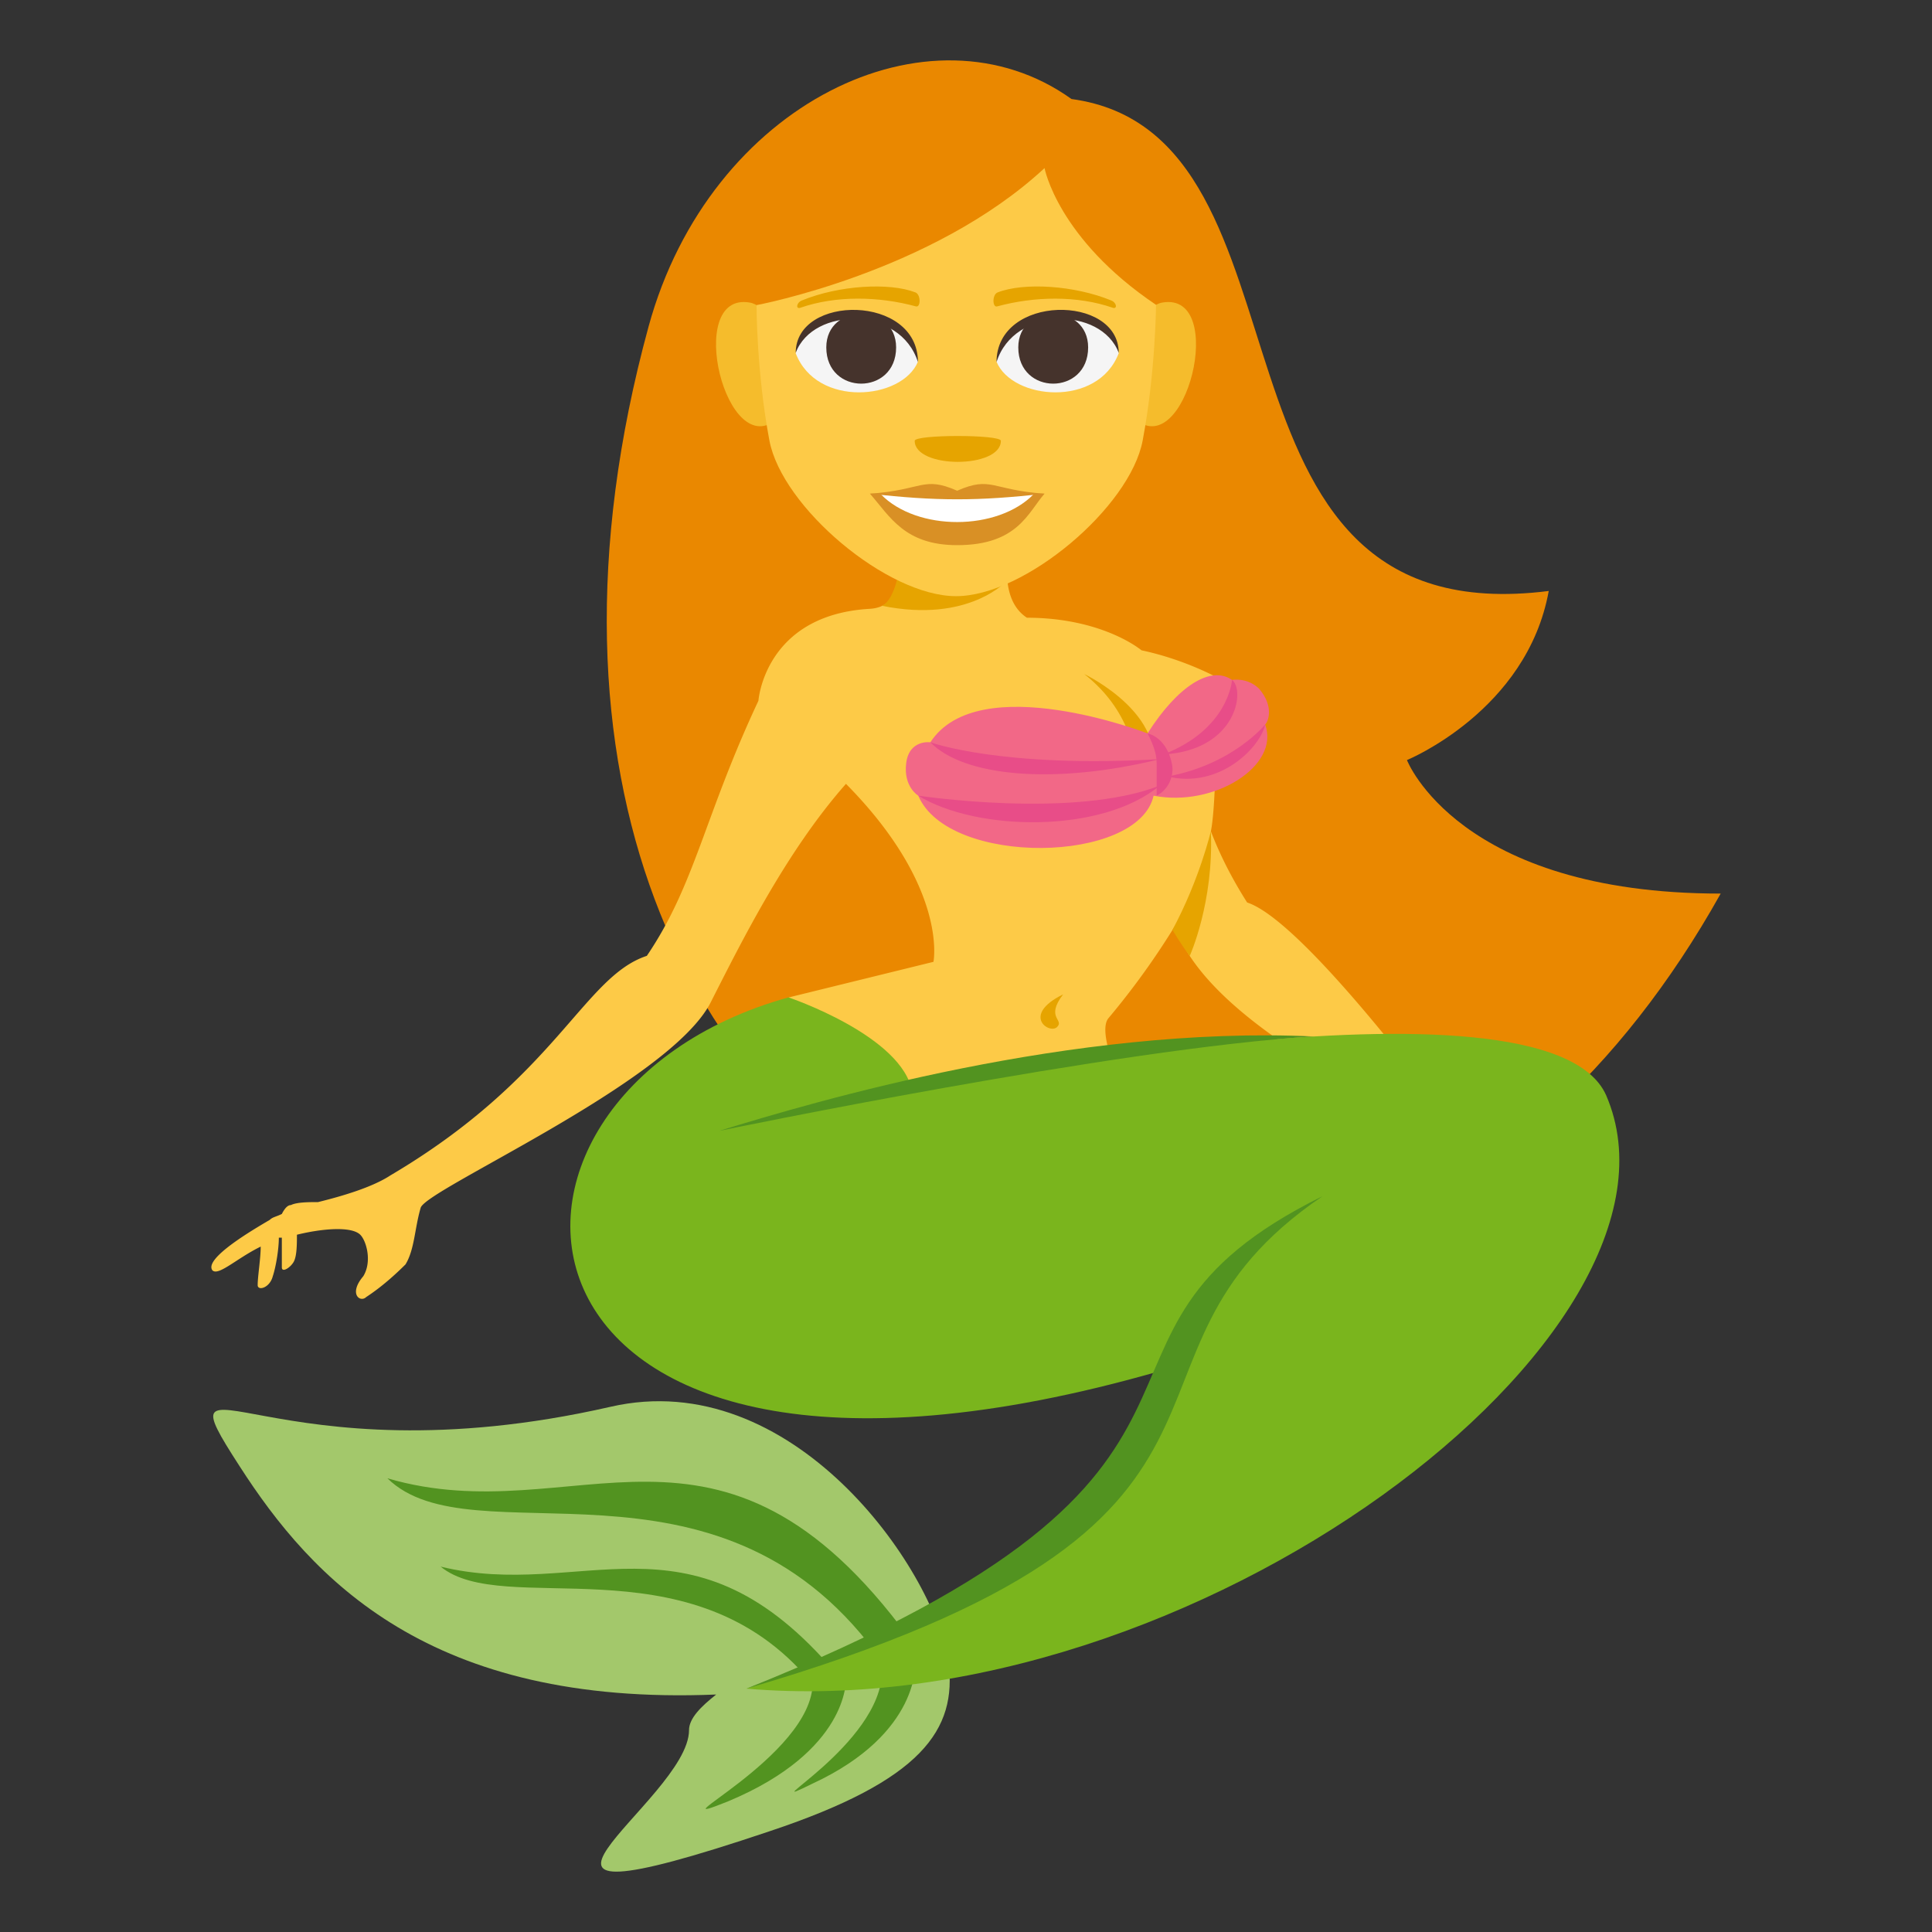 <svg xmlns="http://www.w3.org/2000/svg" width="64" height="64"><rect width="100%" height="100%" fill="#333333" stroke="none"/><path fill="#EA8800" d="M21.486 10.813C13.292 40.774 43.522 53.711 57 29.601c-8.692 0-10.393-4.423-10.393-4.423s3.977-1.624 4.697-5.601C39.169 21.11 44.063 4.44 35.494 3.28c-4.674-3.352-11.983.129-14.008 7.533z"/><path fill="#FDCA47" d="M41.313 29.896c-.5-.787-.9-1.572-1.201-2.359.201-.982.184-4.418.184-5.105 0 0-1.08-.594-2.48-.889-.5-.393-1.799-1.08-3.798-1.08-1.199-.787-.399-3.047-.399-3.047h-4.098s.9 2.652-.698 2.751c-3.498.196-3.699 3.046-3.699 3.046-1.798 3.834-2.098 6.094-3.697 8.451-2.098.688-2.998 4.029-8.494 7.272-.599.394-1.598.688-2.398.885-.299 0-.699 0-.9.099-.1 0-.199.098-.299.294-.201.099-.3.099-.4.196-.5.295-2.198 1.277-1.899 1.672.201.195.8-.395 1.599-.787 0 .393-.1.982-.1 1.277 0 .197.4.098.5-.295.1-.295.201-.885.201-1.277h.099v.982c0 .197.299 0 .4-.195.1-.197.1-.59.1-.885.798-.197 1.797-.295 2.098 0 .199.196.4.885.1 1.375-.5.59-.1.885.099.688.602-.393 1.101-.883 1.3-1.08.3-.492.3-1.18.5-1.867.1-.59 8.193-4.127 9.593-6.781 1-1.965 2.499-5.011 4.498-7.271 3.397 3.439 2.898 5.896 2.898 5.896l-4.799 1.18 3.998 5.109 7.097-2.064s-.899-1.866-.5-2.357a25.492 25.492 0 0 0 2.198-3.047c1.357 3.894 9.793 6.979 9.992 7.566-.002-.002-5.498-7.666-7.595-8.353z"/><path fill="#E6A400" d="M35.217 32.94c-.602.787.055.83-.201 1.082-.253.25-1.199-.394.201-1.082zm.699-10.612s3.098 1.474 2.098 3.636c-1.099 2.261.9-1.277-2.098-3.636zm2.924 8.474s.271.471.572.864c0 0 .801-1.771.699-4.13 0 0-.372 1.594-1.271 3.266z"/><path fill="#F26887" d="M41.713 22.819c-.4-.393-.9-.295-.9-.295-.701-.491-1.799.197-2.799 1.77 0 0-5.596-2.162-7.194.295 0 0-.701-.1-.801.688-.1.786.4 1.081.4 1.081.999 2.358 7.295 2.261 7.795 0 1.998.393 4.196-.982 3.697-2.358.101-.1.301-.591-.198-1.181z"/><path fill="#A3C86B" d="M20.227 46.601c5.995-1.375 10.692 5.308 11.191 8.452.3 2.26-.899 3.93-5.896 5.6-10.791 3.637-2.697-.982-2.697-3.34 0-.393.4-.785.9-1.18-9.494.395-13.391-3.832-15.79-7.566-2.799-4.325 1.099.589 12.292-1.966z"/><path fill="#529320" d="M12.834 48.971c6.25 1.832 10.99-3.294 17.285 5.295.178.242-.92.732-1.1.492-5.341-7.187-13.376-3.028-16.185-5.787z"/><path fill="#529320" d="M14.596 51.896c4.658 1.137 8.19-2.043 12.881 3.285.132.148-.686.455-.819.305-3.981-4.457-9.969-1.877-12.062-3.59zm9.527 7.774c3.998-1.67 3.898-4.027 3.898-4.027l-1.1.098c0 2.456-5.496 5.011-2.798 3.929z"/><path fill="#529320" d="M26.921 59.082c3.598-1.672 3.398-4.029 3.398-4.029l-1.1.295c.001 2.457-4.495 4.814-2.298 3.734z"/><path fill="#7AB51D" d="M38.414 45.421C15.83 51.908 14.43 36.282 26.121 33.04c0 0 3.799 1.277 4.1 3.145 0 0 20.985-4.422 22.985.098 3.396 7.861-13.692 20.933-28.481 19.655-.001 0 12.789-3.932 13.689-10.517z"/><path fill="#529320" d="M24.724 55.938c18.86-5.508 11.11-10.892 19.087-16.313-9.543 4.717-.643 8.941-19.087 16.313zm18.798-21.604c-8.014-.369-16.501 2.145-19.698 3.128 0 0 13.268-2.752 19.698-3.128z"/><path fill="#E6A400" d="M29.802 18.765s-.134 1.084-.582 1.303c2.896.59 4.149-.845 4.149-.845l-3.567-.458z"/><path fill="#E84D88" d="M30.82 24.589s2.363.865 7.606.558c-3.529.866-6.514.571-7.606-.558zm9.993-2.065s-.104 1.629-2.275 2.468c2.437-.139 2.718-2.142 2.275-2.468zm1.099 1.475s-1.07 1.326-3.234 1.723c1.731.419 3.078-.978 3.234-1.723zm-11.493 2.358s5.167.784 8.006-.337c-1.935 1.612-6.092 1.518-8.006.337z"/><path fill="#E84D88" d="M38.014 24.294c.4.098.701.491.801.982.1.393-.1.885-.5 1.081v-1.081c-.001-.295-.1-.589-.301-.982z"/><path fill="#F5BC2C" d="M25.786 13.841c.795-.741.073-3.645-.952-3.819-2.191-.373-.764 5.416.952 3.819zm11.767 0c-.795-.741-.072-3.645.952-3.819 2.19-.373.764 5.416-.952 3.819z"/><path fill="#FDCA47" d="M38.295 10.098c-3.26-2.197-3.693-4.53-3.693-4.53-3.727 3.458-9.541 4.539-9.541 4.539s-.001 2.227.427 4.488c.419 2.207 3.902 5.154 6.182 5.154 2.281 0 5.764-2.947 6.182-5.154.428-2.261.443-4.497.443-4.497z"/><path fill="#F5F5F5" d="M37.059 11.702c-.696 1.814-3.529 1.547-4.048.279.393-2.038 3.665-2.213 4.048-.279z"/><path fill="#45332C" d="M33.732 11.508c0 1.601 2.314 1.601 2.314 0 .001-1.485-2.314-1.485-2.314 0z"/><path fill="#45332C" d="M37.059 11.688c0-1.947-4.048-1.947-4.048.309.578-1.85 3.469-1.85 4.048-.309z"/><path fill="#F5F5F5" d="M26.359 11.702c.697 1.814 3.53 1.547 4.049.279-.395-2.038-3.664-2.213-4.049-.279z"/><path fill="#45332C" d="M29.685 11.508c0 1.601-2.313 1.601-2.313 0 0-1.484 2.313-1.484 2.313 0z"/><path fill="#45332C" d="M26.359 11.688c0-1.946 4.049-1.946 4.049.308-.578-1.849-3.471-1.849-4.049-.308z"/><path fill="#D99025" d="M34.602 16.354c-.545.615-.885 1.705-2.893 1.705-1.751 0-2.233-.959-2.891-1.705h5.784z"/><path fill="#FFF" d="M34.239 16.373c-1.19 1.219-3.855 1.236-5.061 0h5.061z"/><path fill="#D99025" d="M31.708 16.256c-1.133-.498-1.141-.02-2.892.098 2.21.248 3.574.248 5.785 0-1.75-.118-1.76-.596-2.893-.098z"/><path fill="#E6A400" d="M36.813 9.954c-1.227-.505-2.904-.604-3.766-.267-.183.071-.177.506-.016.463 1.235-.336 2.657-.363 3.827.044.159.056.14-.164-.045-.24zm-10.252 0c1.226-.504 2.903-.603 3.765-.267.182.071.177.506.016.463-1.234-.337-2.657-.363-3.826.044-.159.056-.14-.164.045-.24zm6.594 4.649c0 .929-2.854.929-2.854 0 0-.213 2.854-.213 2.854 0z"/></svg>